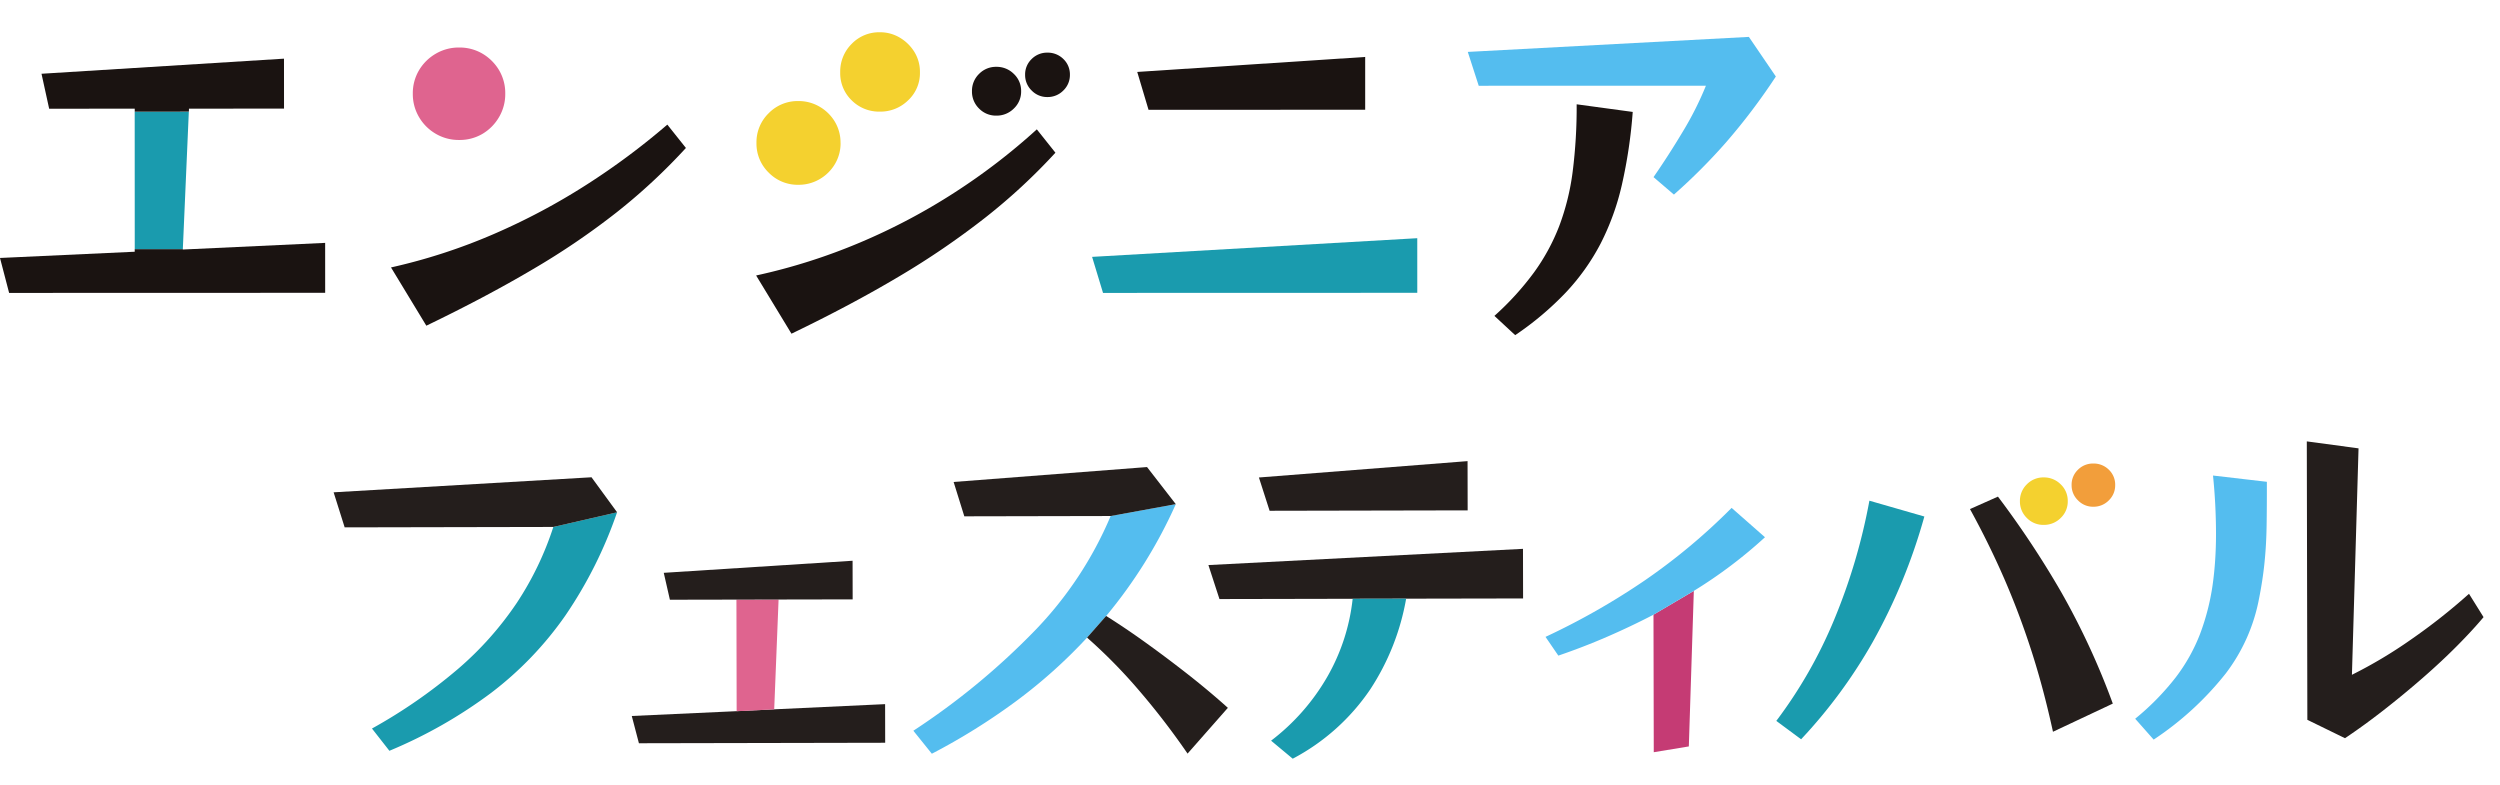 <svg xmlns="http://www.w3.org/2000/svg" width="228.833" height="71.885" viewBox="0 0 228.833 71.885">
  <g id="グループ_118" data-name="グループ 118" transform="translate(498.833 -1099.495)">
    <path id="パス_141" data-name="パス 141" d="M7.249,4.309A3.4,3.4,0,0,1,5.738,6.647a3.611,3.611,0,0,1-2.723.569A3.54,3.54,0,0,1,.651,5.75,3.451,3.451,0,0,1,.064,3.041,3.566,3.566,0,0,1,1.548.664a3.484,3.484,0,0,1,2.729-.6,3.5,3.5,0,0,1,1.718.81A3.887,3.887,0,0,1,7.078,2.4a3.464,3.464,0,0,1,.171,1.908" transform="matrix(0.985, -0.174, 0.174, 0.985, -422.518, 1103.129)" fill="#f4d12f"/>
    <path id="パス_142" data-name="パス 142" d="M7.064.86,2.186,0,0,12.4l4.333.764Z" transform="matrix(0.985, -0.174, 0.174, 0.985, -488.657, 1110.097)" fill="#1a9bae"/>
    <path id="パス_143" data-name="パス 143" d="M16.606,2.15l.007-.031L12.28,1.355l-.04.228L0,0,.265,3.295,28.748,8.317l.793-4.5Z" transform="matrix(0.985, -0.174, 0.174, 0.985, -498.833, 1123.107)" fill="#1a1311"/>
    <path id="パス_144" data-name="パス 144" d="M12.734,5.494,21.3,7l.792-4.5L0,0,.133,3.272l7.712,1.36L7.8,4.9l4.877.859Z" transform="matrix(0.985, -0.174, 0.174, 0.985, -495.034, 1106.246)" fill="#1a1311"/>
    <path id="パス_145" data-name="パス 145" d="M28.478,2.4a53.965,53.965,0,0,1-7.256,4.692A68.168,68.168,0,0,1,12.733,10.9Q8.095,12.64,2.257,14.284L0,8.472A52.5,52.5,0,0,0,9.783,7.1,59.449,59.449,0,0,0,18.935,4.13,65.179,65.179,0,0,0,27.174,0Z" transform="matrix(0.985, -0.174, 0.174, 0.985, -464.517, 1115.63)" fill="#1a1311"/>
    <path id="パス_146" data-name="パス 146" d="M8.4,4.971a4.143,4.143,0,0,1-.928,2A4.268,4.268,0,0,1,5.717,8.219,4.112,4.112,0,0,1,3.5,8.4a4.136,4.136,0,0,1-2-.929A4.21,4.21,0,0,1,.258,5.7,4.127,4.127,0,0,1,.069,3.5,4.108,4.108,0,0,1,1,1.484,4.256,4.256,0,0,1,2.774.257a4.139,4.139,0,0,1,2.2-.188A4.115,4.115,0,0,1,6.99,1,4.314,4.314,0,0,1,8.22,2.756,4.118,4.118,0,0,1,8.4,4.971" transform="matrix(0.985, -0.174, 0.174, 0.985, -461.724, 1104.642)" fill="#df648f"/>
    <path id="パス_147" data-name="パス 147" d="M28.925,2.4a53.981,53.981,0,0,1-7.367,4.741,73.541,73.541,0,0,1-8.711,3.928Q8.1,12.866,2.258,14.509L0,8.7A53.771,53.771,0,0,0,9.857,7.391,56.206,56.206,0,0,0,19.2,4.386,57.231,57.231,0,0,0,27.621,0Z" transform="matrix(0.985, -0.174, 0.174, 0.985, -431.136, 1116.141)" fill="#1a1311"/>
    <path id="パス_148" data-name="パス 148" d="M7.645,4.509A3.7,3.7,0,0,1,6.8,6.323,3.884,3.884,0,0,1,5.183,7.442a3.788,3.788,0,0,1-2.009.17A3.7,3.7,0,0,1,.693,6.041,3.7,3.7,0,0,1,.065,3.173,3.7,3.7,0,0,1,1.636.692,3.7,3.7,0,0,1,4.5.065a3.787,3.787,0,0,1,1.83.847,3.9,3.9,0,0,1,1.138,1.6,3.7,3.7,0,0,1,.173,1.993" transform="matrix(0.985, -0.174, 0.174, 0.985, -430.207, 1109.464)" fill="#f4d12f"/>
    <path id="パス_149" data-name="パス 149" d="M4.468,2.63a2.126,2.126,0,0,1-.931,1.443,2.211,2.211,0,0,1-1.688.363A2.151,2.151,0,0,1,.4,3.52,2.154,2.154,0,0,1,.038,1.849,2.156,2.156,0,0,1,.953.4,2.155,2.155,0,0,1,2.624.038,2.212,2.212,0,0,1,4.087.956,2.126,2.126,0,0,1,4.468,2.63" transform="matrix(0.985, -0.174, 0.174, 0.985, -410.224, 1106.031)" fill="#1a1311"/>
    <path id="パス_150" data-name="パス 150" d="M4.07,2.394A1.959,1.959,0,0,1,3.23,3.7a2,2,0,0,1-1.548.336A1.956,1.956,0,0,1,.375,3.2,1.956,1.956,0,0,1,.033,1.683,1.943,1.943,0,0,1,.876.359,1.985,1.985,0,0,1,2.388.034,2.028,2.028,0,0,1,3.731.862,1.943,1.943,0,0,1,4.07,2.394" transform="matrix(0.985, -0.174, 0.174, 0.985, -405.326, 1104.695)" fill="#1a1311"/>
    <path id="パス_151" data-name="パス 151" d="M.411,3.422,0,0,29.6,3.494l-.868,4.922Z" transform="matrix(0.985, -0.174, 0.174, 0.985, -398.87, 1123.007)" fill="#1a9bae"/>
    <path id="パス_152" data-name="パス 152" d="M.415,3.592,0,0,20.78,2.277,19.94,7.035Z" transform="matrix(0.985, -0.174, 0.174, 0.985, -394.738, 1106.08)" fill="#1a1311"/>
    <path id="パス_153" data-name="パス 153" d="M14.745,14.239q1.686-1.7,3.365-3.636a29.628,29.628,0,0,0,2.813-3.767L.447,3.225,0,0,25.57,3.121l1.8,4A56.566,56.566,0,0,1,21.787,12.3a52.814,52.814,0,0,1-5.482,3.838Z" transform="matrix(0.985, -0.174, 0.174, 0.985, -364.482, 1104.247)" fill="#54bdef"/>
    <path id="パス_154" data-name="パス 154" d="M0,17.758a26.061,26.061,0,0,0,4.249-3.277A18.607,18.607,0,0,0,7.267,10.7a21.969,21.969,0,0,0,2.08-4.692A46.8,46.8,0,0,0,10.779,0L15.71,1.58A44.941,44.941,0,0,1,13.562,8a23,23,0,0,1-2.851,4.945,20.082,20.082,0,0,1-3.89,3.831,27.878,27.878,0,0,1-5.257,3.049Z" transform="matrix(0.985, -0.174, 0.174, 0.985, -365.134, 1110.917)" fill="#1a1311"/>
    <path id="パス_155" data-name="パス 155" d="M25.53,0a39.325,39.325,0,0,1-6.3,8.477,31.529,31.529,0,0,1-7.923,5.792,43.3,43.3,0,0,1-10.091,3.6L0,15.586A47.937,47.937,0,0,0,8.676,11.6a30.074,30.074,0,0,0,6.355-5.012A28.5,28.5,0,0,0,19.553.306Z" transform="matrix(0.985, -0.174, 0.174, 0.985, -467.497, 1150.828)" fill="#1a9bae"/>
    <path id="パス_156" data-name="パス 156" d="M19.251,6.619.438,3.335,0,0,23.48,2.75l1.748,3.563Z" transform="matrix(0.985, -0.174, 0.174, 0.985, -468.296, 1144.558)" fill="#241e1c"/>
    <path id="パス_157" data-name="パス 157" d="M12.94,1.667,9.527,1.236,0,0,.21,2.571l22.2,3.876.608-3.481Z" transform="matrix(0.985, -0.174, 0.174, 0.985, -441.005, 1165.031)" fill="#241e1c"/>
    <path id="パス_158" data-name="パス 158" d="M0,10.061,1.757,0l3.8.663L3.414,10.492Z" transform="matrix(0.985, -0.174, 0.174, 0.985, -433.156, 1154.686)" fill="#df648f"/>
    <path id="パス_159" data-name="パス 159" d="M6.124,3.571l-6-1.048L0,0,17.208,1.918,16.6,5.4,9.925,4.234Z" transform="matrix(0.985, -0.174, 0.174, 0.985, -438.077, 1151.927)" fill="#241e1c"/>
    <path id="パス_160" data-name="パス 160" d="M17.143,10.61a46.788,46.788,0,0,1-7.455,4.623A58.106,58.106,0,0,1,1.3,18.606L0,16.24A65.188,65.188,0,0,0,12.543,9.149,34.13,34.13,0,0,0,21.2.028L27.256,0a44.079,44.079,0,0,1-8.048,8.963Z" transform="matrix(0.985, -0.174, 0.174, 0.985, -418.056, 1150.385)" fill="#54bdef"/>
    <path id="パス_161" data-name="パス 161" d="M2.064,0Q3.6,1.387,5.26,3.092T8.546,6.611q1.624,1.815,3.024,3.605L7.21,13.7A67.386,67.386,0,0,0,3.832,7.22,47.971,47.971,0,0,0,0,1.647Z" transform="matrix(0.985, -0.174, 0.174, 0.985, -399.617, 1156.235)" fill="#241e1c"/>
    <path id="パス_162" data-name="パス 162" d="M13.608,5.568.417,3.266,0,0,17.667,1.735l2,3.8" transform="matrix(0.985, -0.174, 0.174, 0.985, -411.545, 1143.611)" fill="#241e1c"/>
    <path id="パス_163" data-name="パス 163" d="M12.464,5.335.455,3.239,0,0,28.607,3.546l-.781,4.472L17.287,6.177" transform="matrix(0.985, -0.174, 0.174, 0.985, -388.224, 1151.217)" fill="#241e1c"/>
    <path id="パス_164" data-name="パス 164" d="M14.431.842A22.038,22.038,0,0,1,9.746,8.449a19.546,19.546,0,0,1-8.083,5.007L0,11.488A19.7,19.7,0,0,0,6.082,6.625,18.278,18.278,0,0,0,9.609,0Z" transform="matrix(0.985, -0.174, 0.174, 0.985, -384.485, 1155.976)" fill="#1a9bae"/>
    <path id="パス_165" data-name="パス 165" d="M.434,3.17,0,0,19.063,1.847l-.775,4.439Z" transform="matrix(0.985, -0.174, 0.174, 0.985, -383.601, 1143.201)" fill="#241e1c"/>
    <path id="パス_166" data-name="パス 166" d="M6.178,0,3.252,13.937,0,13.9,2.164,1.5Z" transform="matrix(0.985, -0.174, 0.174, 0.985, -349.877, 1154.656)" fill="#c53b74"/>
    <path id="パス_167" data-name="パス 167" d="M10.087,8.381q-2.228.7-4.53,1.25t-4.7.923L0,8.661A64.621,64.621,0,0,0,9.88,5.136,55.462,55.462,0,0,0,18.824,0l2.539,3.175q-1.7,1.085-3.528,2.017T14.1,6.877Z" transform="matrix(0.985, -0.174, 0.174, 0.985, -358.874, 1149.259)" fill="#54bdef"/>
    <path id="パス_168" data-name="パス 168" d="M0,18.362a42.111,42.111,0,0,0,6.809-8.175A53.746,53.746,0,0,0,11.895,0l4.7,2.3a52.084,52.084,0,0,1-6.653,10.49,46.391,46.391,0,0,1-8,7.622Z" transform="matrix(0.985, -0.174, 0.174, 0.985, -339.437, 1147.395)" fill="#1a9bae"/>
    <path id="パス_169" data-name="パス 169" d="M3.934,22.066q-.165-4.143-.671-7.753T1.945,7.353Q1.131,4,0,.677L2.718,0A85.093,85.093,0,0,1,6.888,9.581a67.432,67.432,0,0,1,2.885,10.9Z" transform="matrix(0.985, -0.174, 0.174, 0.985, -318.632, 1145.425)" fill="#241e1c"/>
    <path id="パス_170" data-name="パス 170" d="M4.348,2.555a2.067,2.067,0,0,1-.9,1.405A2.148,2.148,0,0,1,1.8,4.316,2.093,2.093,0,0,1,.395,3.428,2.09,2.09,0,0,1,.037,1.8,2.1,2.1,0,0,1,.924.395,2.1,2.1,0,0,1,2.55.036,2.152,2.152,0,0,1,3.975.927a2.073,2.073,0,0,1,.373,1.629" transform="matrix(0.985, -0.174, 0.174, 0.985, -314.292, 1143.602)" fill="#f4d12f"/>
    <path id="パス_171" data-name="パス 171" d="M3.96,2.326A1.9,1.9,0,0,1,3.146,3.6a1.942,1.942,0,0,1-1.506.329A1.905,1.905,0,0,1,.367,3.114,1.9,1.9,0,0,1,.032,1.64,1.89,1.89,0,0,1,.849.351,1.931,1.931,0,0,1,2.32.033a1.97,1.97,0,0,1,1.308.8,1.89,1.89,0,0,1,.333,1.49" transform="matrix(0.985, -0.174, 0.174, 0.985, -309.529, 1142.294)" fill="#f29e3b"/>
    <path id="パス_172" data-name="パス 172" d="M0,20.677A23.358,23.358,0,0,0,4.307,17.6a16.107,16.107,0,0,0,2.887-3.528,21.209,21.209,0,0,0,1.9-4.178q.348-1.058.635-2.226t.5-2.382q.228-1.309.393-2.63T10.884,0l4.754,1.422q-.391,2.236-.723,3.955t-.767,3.256q-.432,1.538-1.091,3.233a16.266,16.266,0,0,1-4.169,6.167,28.3,28.3,0,0,1-7.556,4.819Z" transform="matrix(0.985, -0.174, 0.174, 0.985, -306.99, 1144.916)" fill="#54bdef"/>
    <path id="パス_173" data-name="パス 173" d="M0,25.1,4.383,0,8.934,1.452l-4.2,20.3a41.953,41.953,0,0,0,5.9-2.244,54.146,54.146,0,0,0,5.939-3.192l.94,2.336q-1.2,1.009-2.865,2.182t-3.619,2.347q-1.951,1.174-3.98,2.251T3.1,27.356Z" transform="matrix(0.985, -0.174, 0.174, 0.985, -292.001, 1140.659)" fill="#241e1c"/>
  </g>
</svg>
